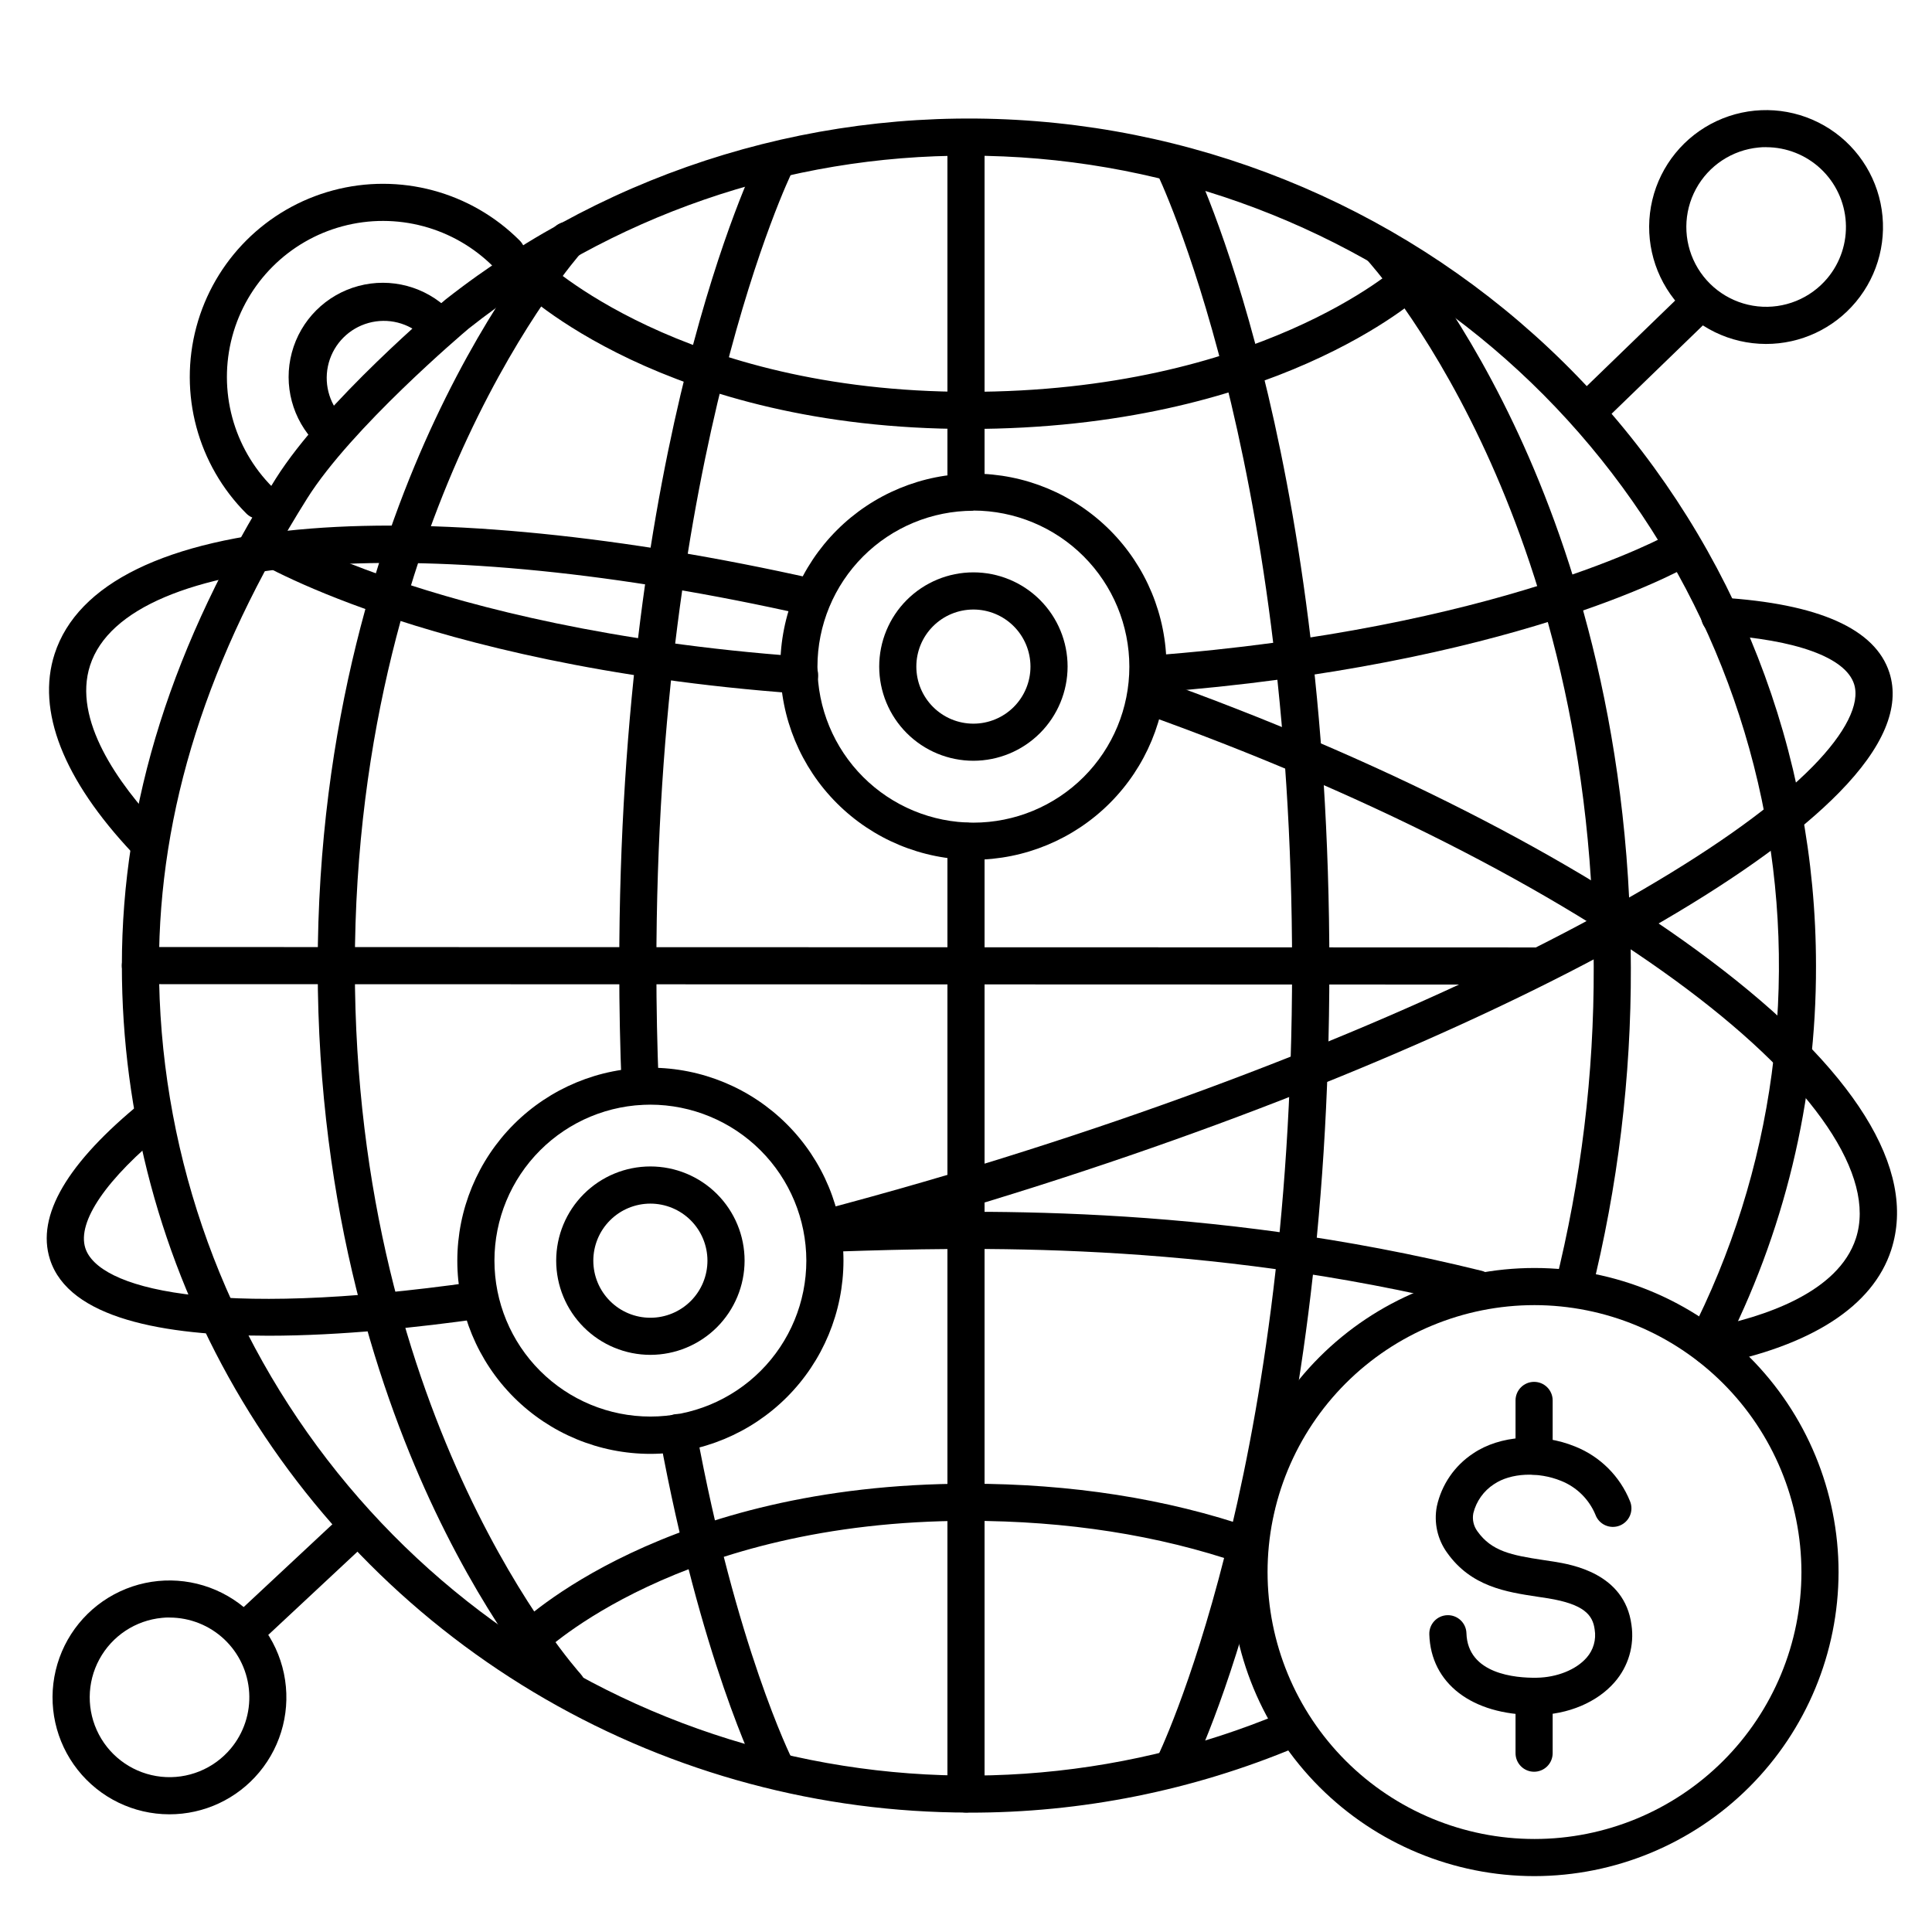 <?xml version="1.0" encoding="UTF-8"?>
<!-- Uploaded to: SVG Repo, www.svgrepo.com, Generator: SVG Repo Mixer Tools -->
<svg fill="#000000" width="800px" height="800px" version="1.1" viewBox="144 144 512 512" xmlns="http://www.w3.org/2000/svg">
 <g>
  <path d="m400.78 624.35c-39.406 0-78.113-10.367-112.24-30.07-34.125-19.699-62.461-48.035-82.164-82.156-19.703-34.125-30.078-72.832-30.078-112.23 0-43.16 13.344-85.383 40.797-129.07 12.793-20.301 43.523-46.25 44.832-47.32l0.117-0.098v-0.004c44.383-34.883 100.28-51.766 156.55-47.281 56.273 4.481 108.79 30 147.09 71.473 38.301 41.469 59.57 95.848 59.574 152.3 0.105 35.738-8.414 70.977-24.836 102.72l-8.746-4.508-0.004 0.004c22.535-43.82 29.309-94.059 19.184-142.28-10.125-48.223-36.527-91.496-74.781-122.55-38.25-31.059-86.023-48.016-135.3-48.02-48.109-0.176-94.855 15.984-132.59 45.836-1.477 1.238-31.074 26.363-42.766 44.969-26.438 42.074-39.289 82.617-39.289 123.84 0.023 47.344 15.691 93.355 44.57 130.88 28.875 37.52 69.344 64.445 115.11 76.586 45.762 12.141 94.254 8.82 137.93-9.449l3.809 9.082c-27.477 11.52-56.984 17.426-86.777 17.367z"/>
  <path d="m550.65 598.47c-16.57 0-27.484-8.336-27.867-21.363-0.082-2.719 2.055-4.984 4.773-5.066s4.984 2.055 5.066 4.769c0.324 10.883 13.078 11.887 18.559 11.809 5.481-0.078 10.547-2.164 13.293-5.324h0.004c1.797-2.039 2.578-4.785 2.125-7.469-0.5-3.828-2.793-6.691-12.348-8.254l-2.785-0.422c-8.254-1.25-17.605-2.656-23.98-11.68h-0.004c-2.547-3.535-3.527-7.961-2.715-12.242 1.246-5.766 4.707-10.812 9.633-14.051 7.094-4.812 17.977-5.551 27.059-1.82h0.004c6.594 2.644 11.828 7.863 14.492 14.453 0.52 1.223 0.52 2.606 0.004 3.828-0.516 1.223-1.508 2.188-2.742 2.672-1.238 0.48-2.617 0.445-3.828-0.105-1.207-0.547-2.144-1.562-2.594-2.812-1.699-4.074-4.965-7.293-9.062-8.934-6.07-2.488-13.391-2.137-17.809 0.867l-0.004-0.004c-2.727 1.773-4.68 4.512-5.469 7.668-0.336 1.68 0.051 3.422 1.062 4.801 3.769 5.324 9.074 6.367 17.418 7.625 0.984 0.148 1.969 0.285 2.902 0.441 4.633 0.758 18.695 3.059 20.516 16.727v0.004c0.816 5.469-0.805 11.02-4.438 15.184-4.633 5.352-12.34 8.609-20.605 8.719z"/>
  <path d="m550.55 534.81c-2.719 0-4.918-2.203-4.918-4.922v-14.762c0-2.715 2.199-4.918 4.918-4.918s4.922 2.203 4.922 4.918v14.762c0 1.305-0.52 2.555-1.441 3.481-0.926 0.922-2.176 1.441-3.481 1.441z"/>
  <path d="m550.55 613.53c-2.719 0-4.918-2.203-4.918-4.922v-14.758c0-2.719 2.199-4.922 4.918-4.922s4.922 2.203 4.922 4.922v14.762-0.004c0 1.305-0.52 2.559-1.441 3.481-0.926 0.922-2.176 1.441-3.481 1.441z"/>
  <path d="m550.64 641.19c-21.371-0.004-41.863-8.5-56.973-23.613-15.105-15.113-23.594-35.609-23.59-56.98s8.496-41.863 23.609-56.973 35.609-23.594 56.977-23.594c21.371 0 41.867 8.492 56.977 23.605 15.109 15.109 23.598 35.605 23.598 56.977-0.027 21.363-8.527 41.848-23.641 56.953-15.109 15.105-35.594 23.602-56.957 23.625zm0-151.32c-18.762 0.004-36.75 7.461-50.016 20.73-13.262 13.27-20.711 31.262-20.707 50.023 0.004 18.762 7.461 36.75 20.727 50.016 13.27 13.262 31.262 20.711 50.02 20.711 18.762 0 36.754-7.457 50.02-20.723 13.262-13.266 20.715-31.258 20.715-50.016-0.027-18.758-7.492-36.738-20.758-49.996-13.262-13.262-31.246-20.723-50-20.746z"/>
  <path d="m611.98 235.15c-9.465-0.016-18.406-4.356-24.273-11.785-5.867-7.434-8.016-17.137-5.828-26.352 2.184-9.211 8.461-16.918 17.039-20.926 8.578-4.004 18.516-3.871 26.984 0.371 8.465 4.238 14.527 12.113 16.461 21.383 1.93 9.27-0.48 18.91-6.547 26.18-5.894 7.07-14.629 11.148-23.836 11.129zm0.059-52.152c-0.641 0-1.289 0-1.969 0.09h0.004c-7.027 0.66-13.262 4.781-16.625 10.984-3.363 6.207-3.406 13.68-0.121 19.926s9.469 10.445 16.488 11.191c7.019 0.746 13.945-2.059 18.473-7.477 3.449-4.137 5.191-9.434 4.867-14.812-0.32-5.375-2.68-10.43-6.598-14.125-3.918-3.695-9.102-5.758-14.488-5.766z"/>
  <path d="m188.86 624.81c-9.465-0.012-18.406-4.356-24.273-11.785-5.867-7.434-8.016-17.137-5.828-26.348 2.184-9.215 8.461-16.922 17.039-20.93 8.578-4.004 18.516-3.867 26.98 0.371 8.469 4.238 14.531 12.113 16.465 21.383 1.93 9.27-0.48 18.914-6.547 26.18-5.894 7.07-14.629 11.148-23.836 11.129zm0.059-52.152c-0.641 0-1.289 0-1.969 0.09h0.004c-7.027 0.66-13.262 4.781-16.625 10.988-3.363 6.203-3.406 13.676-0.121 19.926 3.285 6.246 9.469 10.441 16.488 11.188 7.016 0.746 13.945-2.059 18.469-7.473 3.453-4.141 5.195-9.438 4.871-14.812-0.32-5.379-2.68-10.43-6.598-14.129-3.918-3.695-9.102-5.758-14.488-5.766z"/>
  <path d="m560.89 249.83 30.5-29.527 6.844 7.07-30.5 29.527z"/>
  <path d="m209.1 581.05c-2.023 0-3.84-1.234-4.582-3.117-0.738-1.883-0.254-4.027 1.227-5.402l29.52-27.551v-0.004c1.988-1.852 5.106-1.742 6.957 0.246 1.855 1.988 1.742 5.106-0.246 6.957l-29.52 27.551v0.004c-0.91 0.848-2.109 1.316-3.356 1.316z"/>
  <path d="m215.11 497.98c-27.777 0-52.879-4.594-57.871-20.242-3.691-11.551 4.547-25.586 24.48-41.781l0.004 0.004c2.113-1.613 5.129-1.254 6.805 0.809 1.676 2.066 1.406 5.09-0.605 6.828-15.742 12.793-23.539 24.156-21.312 31.152 3.336 10.461 32.473 19.07 103.47 8.934 2.688-0.387 5.184 1.484 5.566 4.172 0.387 2.691-1.48 5.184-4.172 5.57-16.125 2.293-36.879 4.555-56.363 4.555z"/>
  <path d="m362.49 474.5c-2.477 0.004-4.57-1.836-4.887-4.293-0.312-2.457 1.25-4.766 3.648-5.387 18.152-4.793 36.781-10.156 55.281-16.07 63.516-20.211 121.43-44.812 163.06-69.125 20.016-11.691 35.078-22.633 44.781-32.473 8.738-8.906 12.633-16.668 10.98-21.855-2.254-7.055-15.34-11.809-35.918-13.086h0.004c-2.719-0.168-4.785-2.504-4.621-5.223 0.164-2.715 2.504-4.785 5.219-4.617 25.949 1.586 40.973 8.285 44.684 19.918 2.902 9.094-1.586 19.77-13.324 31.734-10.312 10.52-26.074 21.992-46.848 34.125-42.23 24.645-100.84 49.5-165.03 69.98-18.695 5.965-37.461 11.414-55.781 16.215-0.41 0.105-0.828 0.16-1.25 0.156z"/>
  <path d="m597.11 505.78c-2.539 0.004-4.664-1.922-4.906-4.449-0.242-2.527 1.477-4.82 3.969-5.301 15.539-2.953 35.031-9.586 39.664-23.871 5.363-16.52-10.824-40.52-44.516-65.859-35.344-26.566-86.758-52.645-144.76-73.328h0.004c-2.562-0.914-3.894-3.731-2.984-6.289 0.914-2.559 3.731-3.894 6.289-2.981 58.914 21.008 111.25 47.559 147.36 74.785 38.316 28.832 54.898 55.371 47.961 76.754-4.84 14.918-21.145 25.457-47.152 30.504v-0.004c-0.309 0.043-0.621 0.055-0.934 0.039z"/>
  <path d="m182.72 371.62c-1.359 0-2.652-0.559-3.582-1.547-18.383-19.504-25.523-37.758-20.664-52.781 6.07-18.695 29.52-30.188 67.895-33.219 35.492-2.812 82.883 1.969 133.43 13.352 1.301 0.262 2.438 1.039 3.156 2.152 0.719 1.109 0.961 2.465 0.668 3.758-0.293 1.293-1.094 2.41-2.223 3.106-1.129 0.691-2.492 0.902-3.773 0.578-100.1-22.633-179.89-17.023-189.75 13.312-4.676 14.395 7.457 31.332 18.461 42.992 1.344 1.43 1.715 3.523 0.934 5.324-0.777 1.805-2.555 2.973-4.516 2.973z"/>
  <path d="m401.96 371.85c-13.57 0-26.582-5.391-36.18-14.988s-14.988-22.609-14.988-36.18c0-13.574 5.391-26.586 14.988-36.184 9.598-9.594 22.609-14.984 36.18-14.984 13.574 0 26.586 5.391 36.184 14.984 9.594 9.598 14.984 22.609 14.984 36.184-0.023 13.562-5.422 26.562-15.012 36.152-9.59 9.594-22.59 14.992-36.156 15.016zm0-92.496c-10.961 0-21.473 4.352-29.223 12.102-7.75 7.754-12.105 18.266-12.105 29.227 0 10.961 4.356 21.473 12.105 29.223s18.262 12.105 29.223 12.105c10.961 0 21.473-4.356 29.227-12.105 7.75-7.75 12.102-18.262 12.102-29.223-0.004-10.965-4.359-21.48-12.105-29.238-7.75-7.754-18.258-12.121-29.223-12.141z"/>
  <path d="m316.36 529.29c-13.57 0-26.586-5.391-36.184-14.984-9.594-9.598-14.984-22.613-14.984-36.184 0-13.57 5.391-26.586 14.984-36.18 9.598-9.598 22.613-14.988 36.184-14.988s26.586 5.391 36.18 14.988c9.598 9.594 14.988 22.609 14.988 36.18-0.023 13.566-5.422 26.566-15.012 36.156-9.594 9.59-22.594 14.988-36.156 15.012zm0-92.547v0.004c-10.961 0-21.473 4.352-29.223 12.105-7.754 7.75-12.105 18.262-12.105 29.223 0 10.961 4.352 21.473 12.105 29.223 7.75 7.75 18.262 12.105 29.223 12.105s21.473-4.356 29.223-12.105 12.105-18.262 12.105-29.223c-0.02-10.957-4.379-21.457-12.125-29.203-7.746-7.746-18.25-12.109-29.203-12.125z"/>
  <path d="m212.76 281.54c-1.305 0-2.551-0.523-3.473-1.445-12.934-12.934-17.98-31.781-13.25-49.445 4.734-17.664 18.531-31.465 36.199-36.195 17.664-4.734 36.512 0.316 49.445 13.246 0.949 0.918 1.488 2.18 1.5 3.496 0.012 1.32-0.508 2.59-1.441 3.523-0.934 0.934-2.203 1.453-3.519 1.441-1.32-0.012-2.582-0.555-3.496-1.504-10.449-10.445-25.672-14.523-39.945-10.699-14.27 3.82-25.414 14.969-29.238 29.238s0.258 29.496 10.703 39.941c1.41 1.406 1.832 3.527 1.07 5.367-0.762 1.84-2.562 3.039-4.555 3.035z"/>
  <path d="m231.32 262.98c-1.32 0.016-2.59-0.504-3.523-1.434-6.305-6.305-8.766-15.496-6.457-24.109 2.305-8.613 9.035-15.34 17.648-17.648 8.609-2.309 17.801 0.156 24.105 6.461 1.863 1.93 1.84 5-0.059 6.894-1.898 1.898-4.969 1.926-6.898 0.062-3.848-3.668-9.34-5.043-14.465-3.625-5.121 1.418-9.125 5.418-10.543 10.543-1.414 5.125-0.039 10.613 3.625 14.465 1.402 1.406 1.824 3.519 1.062 5.356-0.758 1.832-2.547 3.031-4.535 3.035z"/>
  <path d="m400 624.35c-2.719 0-4.922-2.203-4.922-4.922v-252.5c0-2.719 2.203-4.918 4.922-4.918 2.715 0 4.918 2.199 4.918 4.918v252.5c0 1.305-0.52 2.559-1.441 3.481-0.922 0.922-2.172 1.441-3.477 1.441z"/>
  <path d="m400 279.3c-2.719 0-4.922-2.203-4.922-4.922v-93.812c0-2.719 2.203-4.922 4.922-4.922 2.715 0 4.918 2.203 4.918 4.922v93.816-0.004c0 1.309-0.52 2.559-1.441 3.481-0.922 0.922-2.172 1.441-3.477 1.441z"/>
  <path d="m454.87 617.3c-1.711 0.004-3.297-0.883-4.195-2.336-0.895-1.457-0.973-3.269-0.203-4.797 0.363-0.707 35.945-73.258 35.945-209.88 0-136.62-35.594-209.98-35.957-210.7-1.207-2.445-0.207-5.41 2.238-6.617 2.445-1.211 5.41-0.207 6.617 2.238 1.504 3.031 36.98 75.895 36.98 215.08s-35.523 211.27-37.027 214.31c-0.836 1.66-2.539 2.707-4.398 2.703z"/>
  <path d="m560.92 490.47c-0.41-0.004-0.82-0.051-1.219-0.148-2.633-0.672-4.223-3.352-3.555-5.984 6.871-27.496 10.301-55.738 10.207-84.082 0-63.055-16.266-110.56-29.902-139.3-14.762-31.172-29.797-47.645-29.941-47.805h-0.004c-1.848-1.996-1.723-5.109 0.273-6.957 2-1.844 5.113-1.719 6.957 0.277 0.641 0.699 15.969 17.465 31.398 49.848 14.168 29.727 31.055 78.828 31.055 143.94h0.004c0.094 29.16-3.438 58.215-10.512 86.504-0.551 2.18-2.512 3.707-4.762 3.711z"/>
  <path d="m349.52 617.3c-1.859 0.004-3.562-1.043-4.398-2.703-0.629-1.25-15.539-31.293-26.301-89.879h-0.004c-0.285-1.305-0.031-2.672 0.707-3.785 0.738-1.113 1.898-1.875 3.215-2.117 1.312-0.242 2.668 0.062 3.754 0.844 1.082 0.777 1.805 1.965 2 3.285 10.5 57.211 25.258 86.938 25.414 87.223 0.77 1.523 0.691 3.336-0.203 4.793-0.895 1.453-2.477 2.34-4.184 2.34z"/>
  <path d="m313.67 436.74c-2.641 0-4.812-2.086-4.922-4.723-0.422-10.391-0.641-21.066-0.641-31.723 0-139.19 35.473-212.05 36.988-215.08l0.004-0.004c0.555-1.211 1.578-2.144 2.832-2.586 1.254-0.445 2.637-0.359 3.828 0.234 1.191 0.59 2.094 1.641 2.496 2.91 0.406 1.27 0.277 2.648-0.352 3.82-0.355 0.727-35.957 74.074-35.957 210.7 0 10.52 0.215 21.059 0.629 31.32h0.004c0.109 2.715-2 5.008-4.715 5.117z"/>
  <path d="m294.26 595.88c-1.375 0.004-2.688-0.57-3.621-1.582-0.641-0.707-15.969-17.535-31.398-49.977-14.16-29.789-31.047-78.957-31.047-144.07 0-65.109 16.875-114.72 31.035-144.9 15.418-32.848 30.719-50.074 31.371-50.793v-0.004c0.852-1.031 2.09-1.668 3.426-1.77 1.332-0.098 2.652 0.352 3.648 1.242 0.996 0.895 1.586 2.156 1.633 3.496 0.047 1.336-0.453 2.637-1.387 3.594-0.277 0.316-15.223 17.277-29.961 48.805-13.656 29.207-29.922 77.246-29.922 140.33 0 120.95 59.246 186.72 59.848 187.38l-0.004 0.004c1.324 1.438 1.676 3.519 0.891 5.312-0.785 1.789-2.559 2.945-4.512 2.941z"/>
  <path d="m449.43 327.57c-2.719 0.102-5.004-2.019-5.102-4.738-0.102-2.719 2.019-5 4.738-5.102 92.082-6.957 136.98-32.02 137.43-32.273v-0.004c2.359-1.355 5.375-0.543 6.734 1.816 1.359 2.363 0.547 5.379-1.816 6.734-1.891 1.074-47.293 26.422-141.57 33.535z"/>
  <path d="m355.72 327.79h-0.355c-51.363-3.711-88.246-13.383-110.14-20.852h0.004c-1.27-0.395-2.324-1.285-2.926-2.469-0.602-1.184-0.699-2.562-0.27-3.82 0.43-1.254 1.348-2.285 2.547-2.856 1.199-0.566 2.582-0.629 3.824-0.164 21.344 7.273 57.359 16.727 107.67 20.348h0.004c2.715 0.098 4.84 2.383 4.742 5.098-0.098 2.719-2.379 4.84-5.098 4.742z"/>
  <path d="m246.79 307.19c-0.543 0.004-1.082-0.086-1.594-0.266-22.809-7.773-34.008-14.602-34.441-14.887-1.16-0.66-2-1.766-2.332-3.059-0.332-1.293-0.125-2.664 0.574-3.801 0.699-1.137 1.832-1.938 3.137-2.227 1.305-0.285 2.668-0.027 3.777 0.711 0.176 0.109 10.934 6.602 32.473 13.953 2.273 0.777 3.652 3.086 3.258 5.457-0.391 2.371-2.438 4.113-4.84 4.117z"/>
  <path d="m400.66 257.68c-80.559 0-118.34-36.457-119.9-38.012h0.004c-1.758-1.934-1.703-4.902 0.129-6.762 1.832-1.863 4.797-1.973 6.758-0.246 0.363 0.355 36.762 35.18 112.99 35.18 76.664 0 113.67-33.082 114.04-33.457h0.004c2.004-1.836 5.117-1.695 6.949 0.309 1.836 2.008 1.695 5.117-0.309 6.953-1.586 1.504-40.207 36.035-120.66 36.035z"/>
  <path d="m535.48 490.47c-0.398-0.004-0.801-0.051-1.188-0.148-71.949-17.77-134.32-15.742-167.83-14.672l-3.699 0.117c-2.719 0.09-4.992-2.043-5.078-4.762-0.09-2.719 2.043-4.992 4.762-5.078l3.699-0.117c33.977-1.094 97.238-3.141 170.51 14.965 2.406 0.605 3.988 2.902 3.688 5.363-0.297 2.461-2.379 4.32-4.859 4.332z"/>
  <path d="m284.21 583.63c-1.996 0-3.793-1.207-4.551-3.055-0.758-1.844-0.324-3.965 1.098-5.367 1.566-1.543 39.359-38.012 119.9-38.012 27.168 0 52.508 3.938 75.305 11.809 2.57 0.883 3.938 3.68 3.055 6.25-0.883 2.57-3.684 3.941-6.254 3.059-21.766-7.488-46.031-11.277-72.109-11.277-76.555 0-112.63 34.812-112.98 35.168h0.004c-0.922 0.914-2.168 1.426-3.465 1.426z"/>
  <path d="m550.55 404.92-369.34-0.109c-2.719 0-4.922-2.199-4.922-4.918s2.203-4.922 4.922-4.922l369.34 0.109c2.719 0 4.922 2.203 4.922 4.922 0 2.715-2.203 4.918-4.922 4.918z"/>
  <path d="m401.96 345.61c-6.621 0-12.969-2.629-17.652-7.312-4.68-4.68-7.309-11.031-7.309-17.652 0-6.621 2.629-12.969 7.309-17.652 4.684-4.68 11.031-7.312 17.652-7.312s12.973 2.633 17.652 7.312c4.684 4.684 7.312 11.031 7.312 17.652-0.008 6.617-2.641 12.965-7.32 17.645-4.68 4.68-11.023 7.312-17.645 7.32zm0-40.078c-4.012 0-7.859 1.594-10.695 4.43-2.836 2.836-4.43 6.684-4.426 10.695 0 4.012 1.594 7.859 4.434 10.695 2.836 2.836 6.684 4.43 10.695 4.426 4.012 0 7.859-1.598 10.695-4.434 2.832-2.84 4.426-6.688 4.422-10.699-0.004-4.008-1.602-7.852-4.434-10.684-2.836-2.836-6.68-4.43-10.691-4.43z"/>
  <path d="m316.36 503.05c-6.621 0-12.973-2.633-17.652-7.312-4.684-4.684-7.312-11.031-7.312-17.652s2.629-12.973 7.312-17.652c4.68-4.684 11.031-7.312 17.652-7.312s12.969 2.629 17.652 7.312c4.68 4.68 7.312 11.031 7.312 17.652-0.008 6.617-2.641 12.961-7.32 17.645-4.684 4.68-11.027 7.312-17.645 7.32zm0-40.078c-4.012 0-7.859 1.594-10.695 4.43-2.836 2.836-4.43 6.684-4.43 10.695 0 4.012 1.594 7.859 4.434 10.695 2.836 2.836 6.684 4.43 10.695 4.426 4.012 0 7.859-1.598 10.695-4.434 2.836-2.84 4.426-6.688 4.422-10.699-0.004-4.008-1.598-7.852-4.434-10.688-2.836-2.832-6.68-4.426-10.688-4.426z"/>
 </g>
</svg>